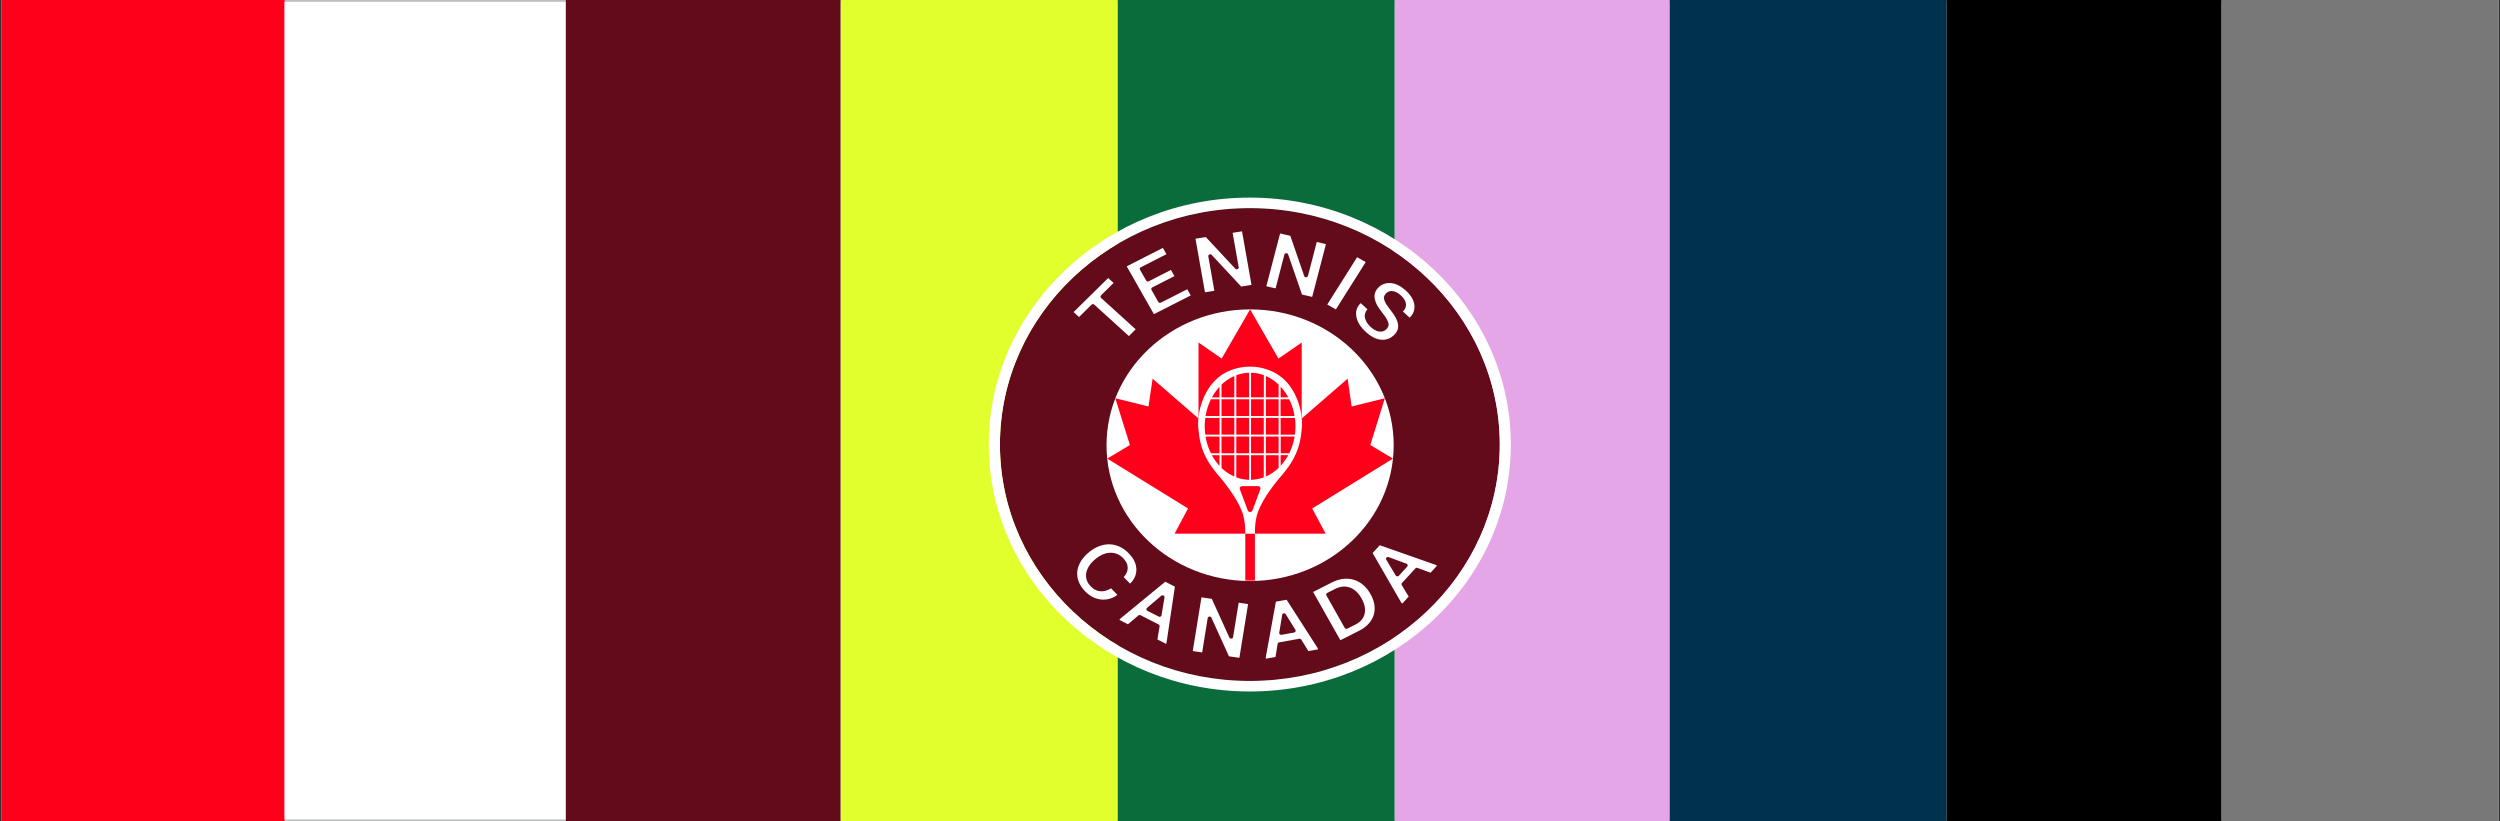 <svg width="1370" height="450" fill="none" xmlns="http://www.w3.org/2000/svg"><rect width="100%" height="100%" fill="#333333" stroke="none"/><path d="M.75 0h1368.5v450H.75V0Z" fill="#fff"/><path d="M1.25.5h1367.5v449H1.25V.5Z" stroke="#21282C" stroke-opacity=".3"/><path d="M.75 0h155.226v450H.75V0Z" fill="#FF001A"/><path d="M155.976 1.082h154.085v447.836H155.976V1.082Z" fill="#fff"/><path d="M310.061 0h150.66v450h-150.66V0Z" fill="#630B1A"/><path d="M460.721 0h151.802v450H460.721V0Z" fill="#E0FF2D"/><path d="M612.523 0h151.802v450H612.523V0Z" fill="#0A6C3B"/><path d="M764.325 0h150.661v450H764.325V0Z" fill="#E5A6E8"/><path d="M914.985 0h151.805v450H914.985V0Z" fill="#00324D"/><path d="M1066.79 0h150.66v450h-150.66V0Z" fill="#000"/><path d="M1217.45 0h151.8v450h-151.8V0Z" fill="#787878"/><path d="M684.93 373.164c75.645 0 136.967-58.004 136.967-129.557 0-71.552-61.322-129.556-136.967-129.556-75.645 0-136.968 58.004-136.968 129.556 0 71.553 61.323 129.557 136.968 129.557Z" fill="#630B1A"/><path d="M685.058 318.394c43.454 0 78.68-33.321 78.68-74.424 0-41.103-35.226-74.424-78.68-74.424-43.454 0-78.681 33.321-78.681 74.424 0 41.103 35.227 74.424 78.681 74.424Z" fill="#fff"/><path d="m719.076 278.645 7.366 13.813h-82.768l7.365-13.813L606.76 251.3l12.432-7.411-8.004-25.653 18.18 4.51 2.257-15.223 25.162 21.828v-41.642l12.688 8.78 15.583-26.943v-.04.04l15.54 26.943 12.73-8.78v41.642l25.163-21.828 2.214 15.223 18.18-4.51-7.962 25.653 12.432 7.411-44.279 27.345Z" fill="#FF001A"/><mask id="a" style="mask-type:luminance" maskUnits="userSpaceOnUse" x="606" y="169" width="158" height="150"><path d="M685.058 318.394c43.454 0 78.68-33.321 78.68-74.424 0-41.103-35.226-74.424-78.68-74.424-43.454 0-78.681 33.321-78.681 74.424 0 41.103 35.227 74.424 78.681 74.424Z" fill="#fff"/></mask><g mask="url(#a)"><path d="M687.697 292.458v26.338c-.894 0-1.788.041-2.682.041-.894 0-1.746 0-2.597-.041v-26.338h5.322-.043Z" fill="#FF001A"/></g><path d="M701.961 206.557c-.256-.202-.511-.443-.809-.685-2.896-2.134-7.962-4.39-13.88-4.873h-.17c-.682-.04-1.363-.08-2.087-.08-.724 0-1.405.04-2.086.08h-.17c-5.961.483-10.985 2.739-13.88 4.873a11.73 11.73 0 0 0-.809.685c-8.771 6.886-11.666 19.049-11.496 26.257 0 .484 0 .967.086 1.41.681 8.135 1.958 15.666 10.942 26.177 10.133 11.88 13.028 19.25 13.837 22.593.937 3.987.937 7.491.937 8.779v.685h5.322v-.685c0-1.329 0-4.792.936-8.779.809-3.343 3.662-10.753 13.837-22.593 8.941-10.471 10.261-18.042 10.943-26.177.042-.443.085-.926.085-1.41.17-7.208-2.683-19.371-11.453-26.257h-.085Zm7.961 27.063c0 1.57-.127 3.101-.34 4.591h-7.792v-9.182h7.792c.213 1.49.34 3.02.34 4.591Zm-49.729 0c0-1.571.128-3.101.341-4.591h7.791v9.182h-7.791a32.393 32.393 0 0 1-.341-4.591Zm.469-5.638a33.908 33.908 0 0 1 2.937-9.182h4.684v9.182h-7.664.043Zm7.621 11.236v9.182h-4.684a30.826 30.826 0 0 1-2.937-9.182h7.663-.042Zm17.286-1.047v-9.182h6.982v9.182h-6.982Zm7.025 1.047v9.182h-7.025v-9.182h7.025Zm-7.025-11.236V218.8h6.982v9.182h-6.982Zm-1.065 11.236v9.182h-7.025v-9.182h7.025Zm-7.025-1.047v-9.182h7.025v9.182h-7.025Zm7.025-10.189h-7.025V218.8h7.025v9.182Zm-15.114 10.189v-9.182h7.025v9.182h-7.025Zm7.025 1.047v9.182h-7.025v-9.182h7.025Zm-7.025-11.236V218.8h7.025v9.182h-7.025Zm0-10.23v-6.967a24.126 24.126 0 0 1 7.025-4.712v11.679h-7.025Zm0 31.695h7.025v11.679a24.106 24.106 0 0 1-7.025-4.712v-6.967Zm8.089 0h7.025v13.491c-2.426-.08-4.811-.523-7.025-1.369v-12.122Zm8.09 0h6.982v12.122c-2.214.846-4.555 1.289-6.982 1.369v-13.491Zm8.132-11.276v-9.182h6.982v9.182h-6.982Zm6.982 1.047v9.182h-6.982v-9.182h6.982Zm-6.982-11.236V218.8h6.982v9.182h-6.982Zm0-10.23v-11.679c2.554 1.128 4.939 2.699 6.982 4.712v6.967h-6.982Zm6.982 31.695v6.967a24.493 24.493 0 0 1-6.982 4.712v-11.679h6.982Zm1.107-30.647h4.684a30.808 30.808 0 0 1 2.937 9.182h-7.663V218.8h.042Zm0 20.418h7.664a33.921 33.921 0 0 1-2.938 9.182h-4.683v-9.182h-.043Zm4.173-21.466h-4.173v-5.839a27.039 27.039 0 0 1 4.173 5.839Zm-13.369-12.122v12.122h-7.025v-13.491c2.469.081 4.811.524 7.025 1.369Zm-8.09-1.369v13.491h-7.025V205.63a22.87 22.87 0 0 1 7.025-1.369Zm-16.221 7.692v5.84h-4.173a31.603 31.603 0 0 1 4.173-5.84Zm-4.173 37.494h4.173v5.839a30.277 30.277 0 0 1-4.173-5.839Zm26.568 18.646-4.343 11.639c-.426 1.128-2.129 1.128-2.554 0l-4.343-11.639c-.298-.805.34-1.691 1.277-1.691h8.728c.894 0 1.533.886 1.235 1.691Zm11.112-12.847v-5.839h4.173a31.535 31.535 0 0 1-4.173 5.839Zm-97.797 43.535c2.639-.685 5.237-.645 7.706.121 2.512.765 4.811 2.174 6.855 4.349 1.533 1.571 2.64 3.141 3.278 4.712.639 1.53.937 3.061.894 4.43-.042 1.409-.34 2.738-.894 3.906-.553 1.209-1.235 2.215-2.129 3.101l-.468.403-3.449-3.584c.767-.765 1.363-1.692 1.789-2.779.425-1.087.51-2.296.255-3.584-.255-1.289-1.064-2.618-2.342-3.987-1.32-1.369-2.852-2.255-4.555-2.698-1.746-.403-3.534-.323-5.407.241-1.874.564-3.747 1.692-5.578 3.262-1.831 1.571-3.151 3.262-3.917 4.954-.809 1.731-1.064 3.423-.766 5.074.255 1.651 1.064 3.182 2.427 4.551 1.319 1.369 2.639 2.175 4.002 2.537 1.405.322 2.682.322 3.917 0a11.05 11.05 0 0 0 3.235-1.409l3.449 3.584-.468.403c-1.022.724-2.172 1.248-3.534 1.691-1.32.403-2.767.564-4.3.523-1.533-.08-3.108-.483-4.684-1.167-1.617-.725-3.193-1.893-4.726-3.464-2.086-2.134-3.363-4.43-3.959-6.846-.554-2.417-.383-4.873.596-7.29.979-2.416 2.64-4.711 5.152-6.846 2.426-2.094 4.981-3.504 7.621-4.148v-.04Zm9.707 40.434 24.865-20.419 5.279 2.699-4.598 30.808-.298.524-4.683-2.417 1.192-7.168c.085-.443-.171-.846-.554-1.047l-9.835-5.034c-.426-.202-.894-.161-1.235.12l-5.705 4.833-4.683-2.416.298-.524-.043.041Zm15.115-4.471 6.131 3.142c.638.362 1.447-.041 1.575-.725l1.618-9.746c.17-.927-1.022-1.531-1.788-.927l-7.749 6.605c-.554.483-.468 1.329.213 1.651Zm44.705 24.929 5.662.805 4.769-29.439-5.152-.765-3.065 18.848c-.171 1.006-1.618 1.167-2.044.241l-9.622-21.183-5.663-.846-4.768 29.439 5.151.765 3.023-18.807c.171-1.007 1.618-1.168 2.044-.241l9.622 21.183h.043Zm20.096.725 5.577-30.688 5.876-1.047 17.073 26.58.127.604-5.279.926-3.874-6.242c-.213-.362-.682-.564-1.15-.483l-10.985 1.973c-.468.081-.809.403-.851.846l-1.15 7.168-5.237.927-.127-.604v.04Zm8.685-12.525 6.855-1.248c.724-.121 1.107-.886.724-1.49l-5.28-8.538c-.511-.806-1.83-.564-1.958.362l-1.618 9.746c-.128.725.553 1.329 1.277 1.168Zm27.547-28.674c2.81-1.409 5.535-2.094 8.174-2.054 2.64.04 5.11.765 7.323 2.175 2.214 1.409 4.13 3.463 5.663 6.202 1.533 2.698 2.299 5.316 2.299 7.893 0 2.578-.724 4.873-2.171 6.967-1.448 2.095-3.577 3.867-6.344 5.276l-10.261 5.195-14.944-26.459 10.261-5.195Zm7.067 24.848c.256.483.937.685 1.448.443l4.385-2.215c2.81-1.409 4.513-3.423 5.067-5.96.596-2.537 0-5.316-1.661-8.337-1.703-3.02-3.831-5.034-6.386-5.96-2.555-.966-5.237-.725-8.047.685l-4.385 2.215c-.511.241-.724.886-.469 1.369l10.048 17.801v-.041Zm31.038-13.692L752.2 303.05l3.917-4.269 30.825 10.833.511.403-3.491 3.826-7.153-2.618a1.095 1.095 0 0 0-1.192.282l-7.323 7.974a.994.994 0 0 0-.128 1.168l3.79 6.282-3.492 3.826-.511-.402Zm-1.362-14.861 4.556-4.994c.468-.523.255-1.369-.426-1.611l-9.708-3.584c-.936-.362-1.83.604-1.319 1.45l5.151 8.578c.383.604 1.235.725 1.746.161ZM607.271 152.35l2.98 2.698-6.854 6.766c-.426.403-.384 1.047 0 1.45l18.946 17.196-3.704 3.705-18.946-17.196c-.426-.403-1.107-.363-1.533 0l-6.855 6.766-2.98-2.699 18.946-18.686Zm30.016-16.431 1.916 3.383-14.05 7.168c-.511.242-.724.886-.426 1.369l3.364 5.88c.255.483.936.685 1.447.403l12.135-6.202 1.916 3.383-12.135 6.202c-.511.241-.723.886-.425 1.369l3.704 6.564c.255.484.936.685 1.447.403l14.434-7.329 1.916 3.382-20.182 10.27-14.901-26.217 19.755-10.069.085.041Zm38.191-8.337 5.152-.805 5.194 29.358-5.663.886-16.136-17.317c-.724-.765-2.044-.161-1.873.846l3.32 18.807-5.151.806-5.195-29.359 5.663-.886 16.136 17.317c.724.765 2.044.161 1.874-.845l-3.321-18.808Zm31.592 1.651-5.578-1.288-7.536 28.915 5.067 1.168 4.811-18.485c.255-1.007 1.745-1.047 2.086-.08l7.579 21.948 5.577 1.289 7.536-28.916-5.024-1.168-4.811 18.526c-.256 1.006-1.746 1.047-2.086.08l-7.579-21.948-.042-.041Zm41.341 14.378-16.349 25.935-4.726-2.658 16.349-25.935 4.726 2.658Zm11.325 11.639c1.575-.282 3.278-.162 5.109.483 1.831.644 3.619 1.812 5.493 3.463 2.767 2.497 4.3 5.075 4.683 7.612.383 2.577-.298 4.873-2.086 6.806l-.469.443-3.661-3.343c.936-1.007 1.49-1.973 1.618-3.02.127-1.047-.043-2.014-.554-3.021-.511-1.007-1.235-1.893-2.214-2.779-1.447-1.329-2.895-2.094-4.343-2.335-1.447-.242-2.682.161-3.704 1.168-1.021 1.006-1.405 2.094-1.107 3.302.298 1.208.98 2.537 2.087 3.987l2.426 3.262c1.15 1.53 2.002 3.02 2.555 4.43.554 1.45.724 2.819.511 4.148-.213 1.329-.979 2.618-2.257 3.826-1.916 1.852-4.257 2.698-6.982 2.457-2.725-.202-5.535-1.652-8.43-4.31-1.916-1.772-3.279-3.544-4.173-5.396-.851-1.812-1.192-3.625-1.064-5.316.128-1.692.851-3.222 2.044-4.551l.468-.443 3.662 3.383c-1.32 1.611-1.746 3.262-1.278 4.954.469 1.691 1.448 3.221 3.023 4.671 1.575 1.45 3.108 2.296 4.641 2.537 1.533.242 2.853-.161 3.96-1.248 1.107-1.088 1.49-2.215 1.106-3.504-.383-1.248-1.149-2.658-2.299-4.188l-2.426-3.262c-1.618-2.175-2.555-4.35-2.81-6.404-.213-2.094.553-3.987 2.299-5.678a8.216 8.216 0 0 1 4.13-2.134h.042Z" fill="#fff"/><path d="M684.887 114.051c75.658 0 136.968 57.992 136.968 129.556 0 71.565-61.31 129.557-136.968 129.557-75.657 0-136.924-58.033-136.924-129.557 0-71.524 61.309-129.556 136.924-129.556Zm0-5.759c-78.851 0-143.055 60.731-143.055 135.315 0 74.585 64.162 135.316 143.055 135.316 78.894 0 143.056-60.691 143.056-135.316s-64.162-135.315-143.056-135.315Z" fill="#fff"/></svg>